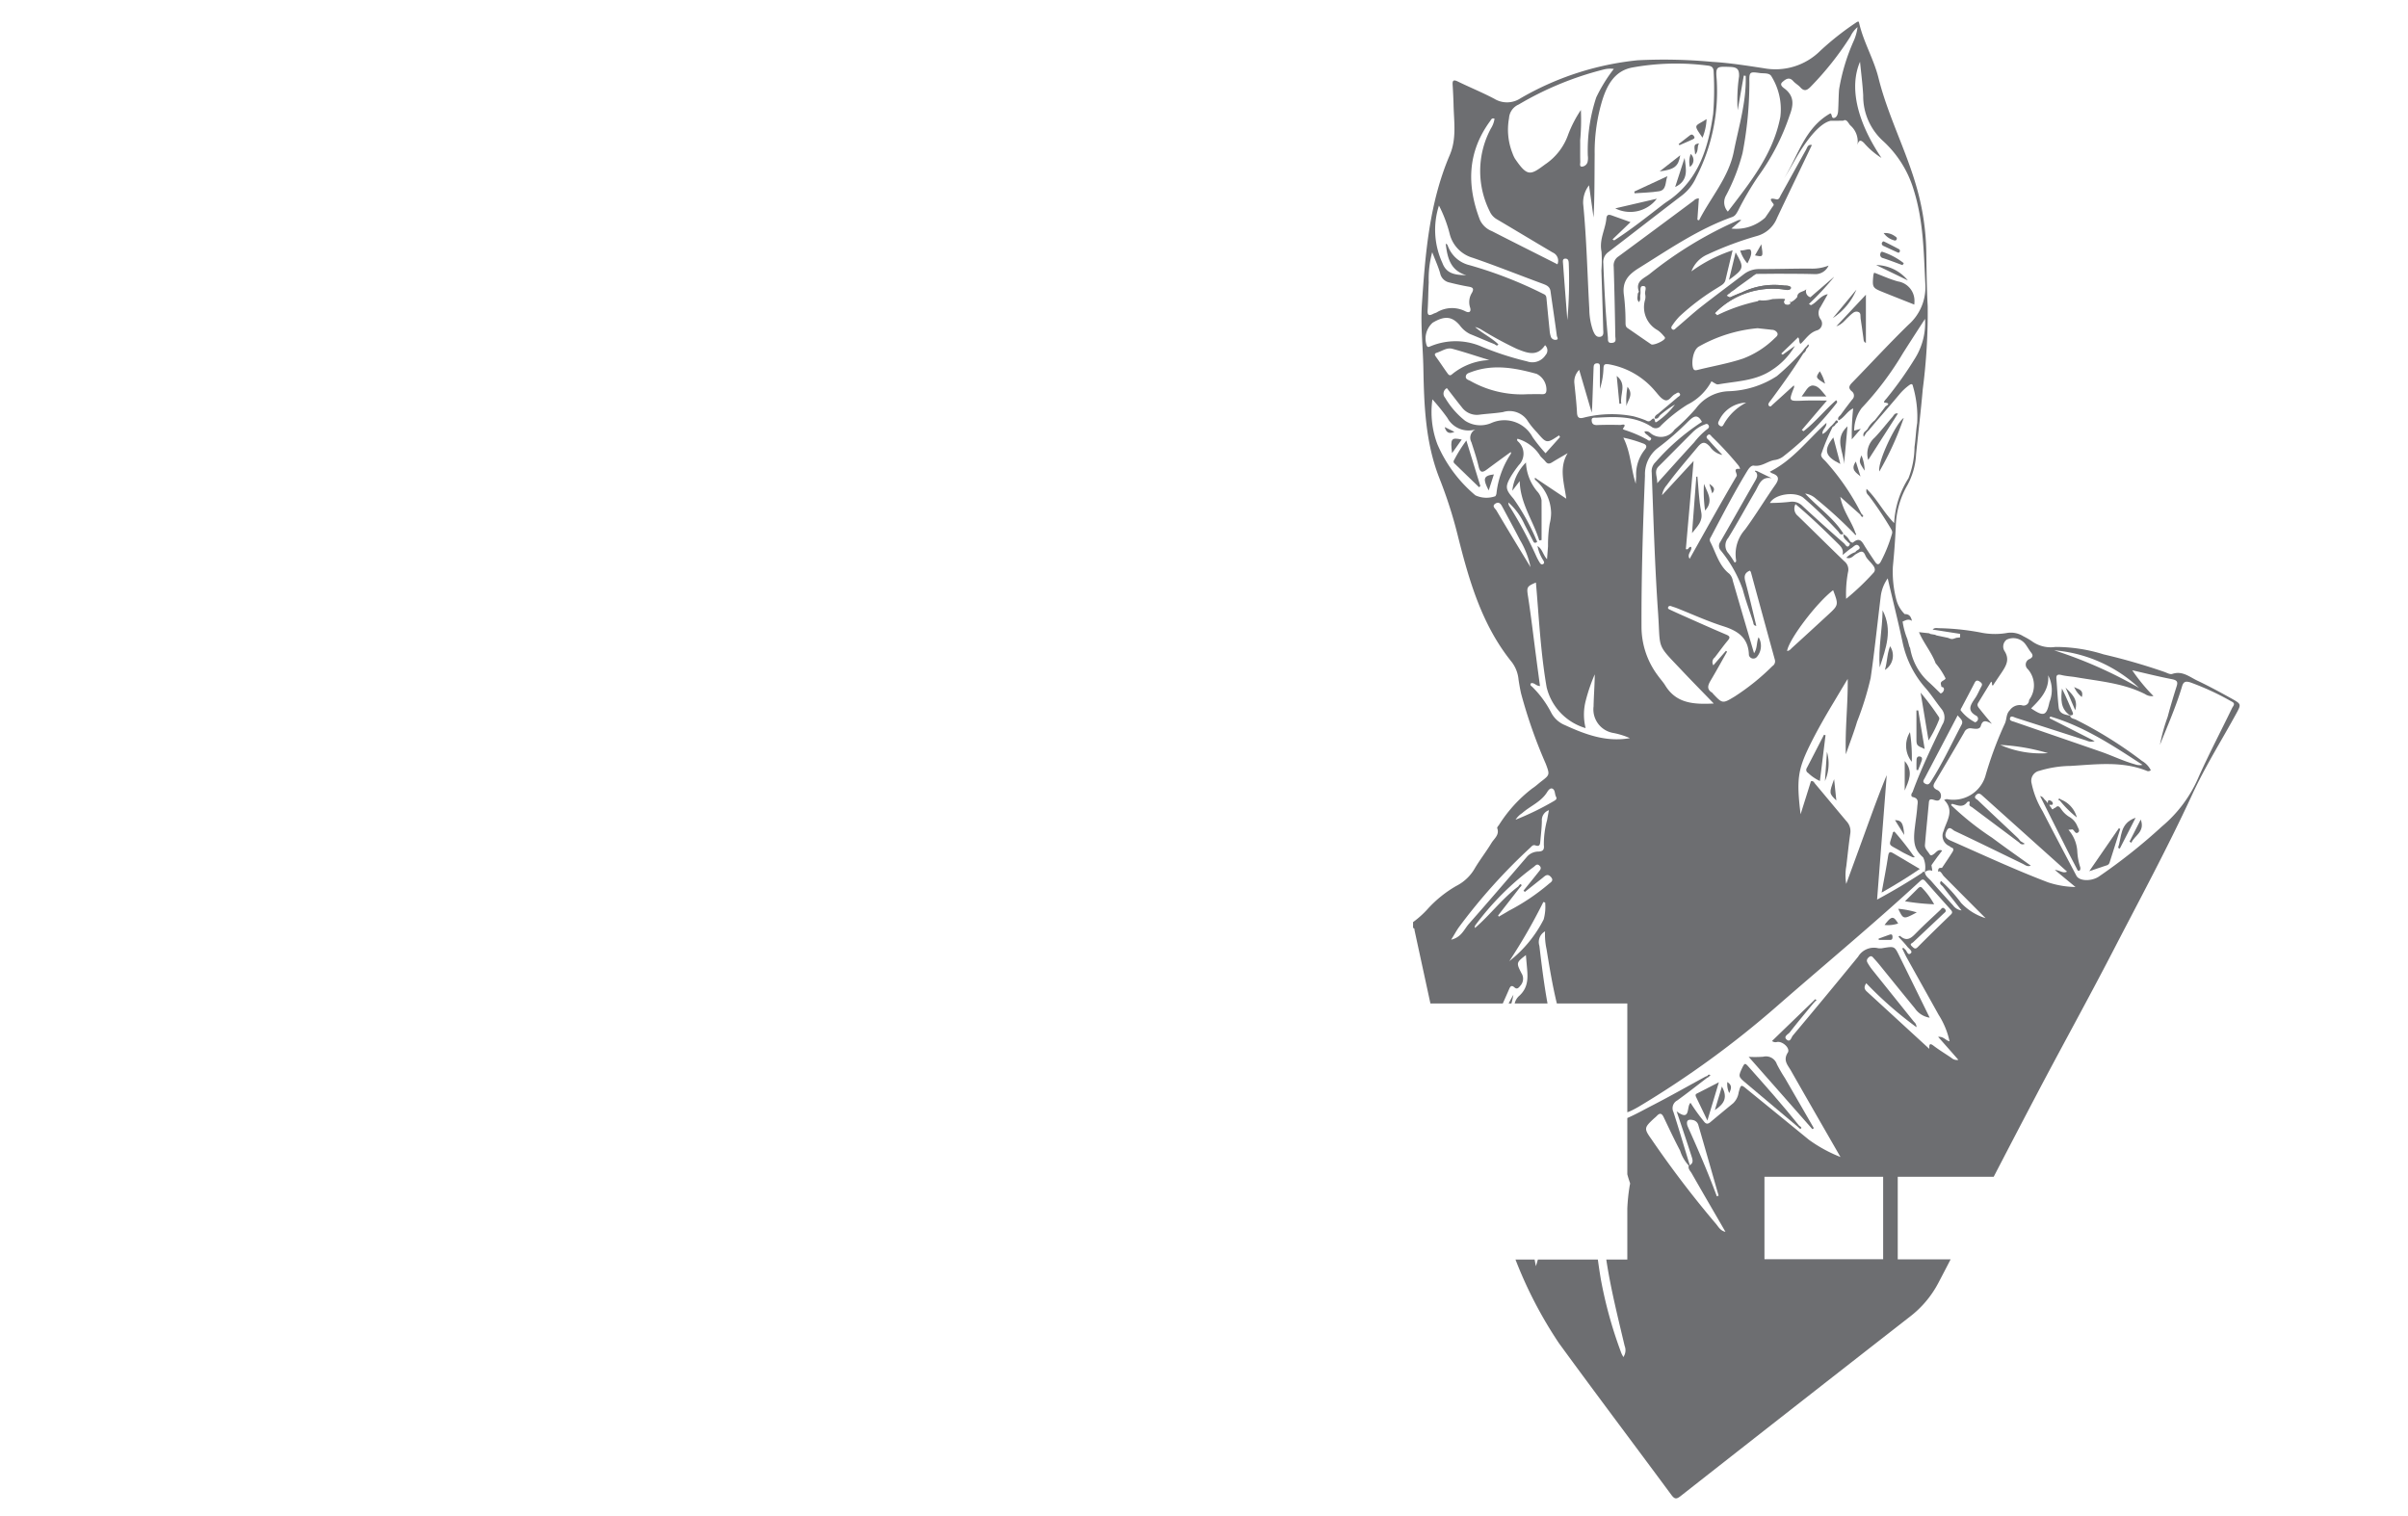 <svg id="Layer_1" data-name="Layer 1" xmlns="http://www.w3.org/2000/svg" viewBox="0 0 242.646 152.787"><title>marvel</title><path d="M152.019,101.124h.28a8.639,8.639,0,0,0,.2-.88C152.329,100.534,152.169,100.834,152.019,101.124Zm0,0h.28a8.639,8.639,0,0,0,.2-.88C152.329,100.534,152.169,100.834,152.019,101.124Zm0,0h.28a8.639,8.639,0,0,0,.2-.88C152.329,100.534,152.169,100.834,152.019,101.124Zm72.9-30.7c-1.15-.64-2.31-1.27-3.51-1.84-.78-.37-1.51-1.02-2.52-.67-.23.08-.56-.13-.84-.22a60.957,60.957,0,0,0-6.07-1.75,16.208,16.208,0,0,0-4.86-.75,3.23,3.23,0,0,1-2.39-.59,7.486,7.486,0,0,0-.83-.48,2.382,2.382,0,0,0-1.6-.35,7.18,7.18,0,0,1-2.49.01,24.992,24.992,0,0,0-4.39-.48c-.24,0-.49-.08-.67.14l2.76.43v.36c-.13.01-.26.03-.38.04a1.722,1.722,0,0,1-.21.07.544.544,0,0,1-.45,0c-.06-.02-.13-.05-.19-.07q-.57-.12-1.14-.24c-.05-.02-.11-.05-.16-.07-.14-.02-.29-.05-.43-.07-.06-.03-.11-.05-.17-.08-.32-.03-.65-.07-1.01-.11.48,1.12,1.27,2.03,1.68,3.14l.02.02a7.447,7.447,0,0,1,.98,1.5c-.1.25-.56.23-.47.61a1.889,1.889,0,0,1,.05.23l.03.03c.14-.01.2.07.23.19a.48.48,0,0,1-.34.46c-.37-.36-.73-.72-1.11-1.07a5.906,5.906,0,0,1-1.96-3.51,1.197,1.197,0,0,1-.08-.16l-.2-.74a7.73,7.73,0,0,1-.48-1.77c.29-.11.55-.31.94-.07-.11-.49-.32-.69-.73-.68a3.246,3.246,0,0,1-.82-1.37,10.99,10.99,0,0,1-.37-3.42c.13-1.33.23-2.65.29-3.98a8.779,8.779,0,0,1,1.16-4.2,7.237,7.237,0,0,0,.89-3.15c.22-2.18.48-4.35.67-6.53a60.056,60.056,0,0,0,.5-8.38c-.1-1.77-.11-3.54-.14-5.31a25.091,25.091,0,0,0-.96-6.61c-1.06-3.77-2.91-7.26-3.86-11.08-.48-1.94-1.56-3.69-1.98-5.67h-.14a28.554,28.554,0,0,0-3.74,2.93,6.407,6.407,0,0,1-5.7,1.76c-1.72-.26-3.45-.54-5.19-.64a52.637,52.637,0,0,0-7.53-.16,29.36,29.36,0,0,0-11.79,3.83,2.464,2.464,0,0,1-2.66.04c-1.2-.63-2.45-1.14-3.66-1.73-.47-.23-.55-.07-.52.36q.06.96.09,1.92c.03,1.73.34,3.46-.39,5.15-2.05,4.81-2.46,9.93-2.8,15.05-.14,2.15.11,4.28.15,6.43.07,3.76.21,7.51,1.62,11.08a45.345,45.345,0,0,1,1.8,5.58c1.15,4.6,2.43,9.16,5.5,12.95a3.433,3.433,0,0,1,.67,1.76c.07.46.15.92.25,1.37a49.669,49.669,0,0,0,2.5,7.12c.41,1.1.4,1.1-.5,1.79-.29.23-.56.48-.87.68a14.073,14.073,0,0,0-3.36,3.69c-.07.09-.2.24-.17.31.25.67-.29,1.03-.57,1.48-.52.86-1.14,1.66-1.66,2.52a4.469,4.469,0,0,1-1.87,1.81,11.79,11.79,0,0,0-2.92,2.35,9.562,9.562,0,0,1-1.46,1.31v.59c.18.02.13.17.16.28.53,2.44,1.06,4.89,1.59,7.33h7.29c.22-.49.44-.98.65-1.47.13-.3.26-.39.53-.15.26.23.42.04.59-.17a1.036,1.036,0,0,0,.11-1.27c-.54-1.05-.51-1.07.45-1.82.03.35.06.69.09,1.03.1,1.1.23,2.16-.74,3.06a1.461,1.461,0,0,0-.48.79h3.31c-.35-1.92-.59-3.86-.82-5.81a1.237,1.237,0,0,1,.57-1.46,6.91,6.91,0,0,0,.15,1.79c.3,1.84.6,3.68,1.04,5.48h7.1v10.96a3.36,3.36,0,0,0,.5-.21c.22-.11.43-.22.65-.35a96.2,96.2,0,0,0,13.93-10.13c4.82-4.21,9.75-8.29,14.45-12.63.2-.18.31-.17.48.01.86.98,1.73,1.95,2.6,2.92.15.18.17.3-.02.48-1.12,1.08-2.23,2.16-3.32,3.26-.27.28-.4.1-.59-.07-.28-.26.01-.3.13-.42q1.53-1.44,3.06-2.88c.14-.13.34-.24.12-.47-.23-.24-.34-.01-.46.11-.77.73-1.56,1.44-2.3,2.19-.52.52-.98,1.11-1.76.41a.548.548,0,0,0-.15.09c.3.33.61.64.88.99.16.21.6.48.36.68-.32.28-.38-.29-.6-.41-.07-.04-.07-.21-.26-.07.16.31.3.64.48.96,1.06,1.91,2.13,3.81,3.19,5.72a8.15,8.15,0,0,1,1.1,2.67c-.39-.07-.58-.5-1.15-.45.73.83,1.38,1.56,2.04,2.32a.812.812,0,0,1-.7-.2c-.59-.4-1.2-.77-1.77-1.2-.38-.3-.49-.23-.46.29-2.13-1.95-4.21-3.87-6.29-5.77-.3-.27-.29-.51-.06-.84a38.225,38.225,0,0,0,5.06,4.43.692.692,0,0,0-.25-.54c-1.4-1.75-2.8-3.49-4.2-5.24a5.17,5.17,0,0,1-.49-.73c-.13-.23-.03-.41.17-.57.24-.18.36.02.48.15.22.24.43.48.63.73,1.16,1.43,2.32,2.87,3.49,4.29a2.227,2.227,0,0,0,1.5.95c-1.04-2.12-2.04-4.16-3.05-6.2-.49-1.01-.5-1-1.63-.82a1.469,1.469,0,0,1-.51.02,1.848,1.848,0,0,0-2.02.85q-3.27,4.005-6.59,7.96c-.14.17-.24.7-.6.41-.38-.32.13-.54.29-.73.78-1.01,1.6-1.98,2.41-2.97a1.068,1.068,0,0,0,.14-.16c.06-.04.21-.08.09-.18-.09-.09-.14.05-.21.1l-.11.11q-2.055,1.98-4.1,3.96a.576.576,0,0,0,.46.11c.55-.16,1.42.61,1.13,1.06-.5.78,0,1.26.31,1.8,1.62,2.85,3.26,5.69,5,8.72a14.404,14.404,0,0,1-3.17-1.73q-3.12-2.55-6.23-5.08c-.63-.52-.63-.52-.86.3a1.902,1.902,0,0,1-.55,1.09c-.76.62-1.52,1.25-2.27,1.88-.28.25-.48.24-.7-.07a19.342,19.342,0,0,1-1.33-1.85c-.44.37.05,1.94-1.4.86.53,1.58,1.02,3.02,1.48,4.46.11.35.29.76-.2.98a.113.113,0,0,0,.01-.13c-.54-1.75-1.05-3.5-1.61-5.24a.884.884,0,0,1,.38-1.17c1.01-.73,1.99-1.5,2.98-2.26a1.617,1.617,0,0,1,.18-.1c.06-.07.13-.13.19-.19-.12-.07-.23-.08-.3.07-.06.02-.13.05-.19.07-1.79.97-3.56,1.98-5.37,2.91-.84.43-1.66.9-2.52,1.27v5.67q.12.45.27.87a.416.416,0,0,1-.02.22,18.851,18.851,0,0,0-.25,2.37v5.13h-2.12c.44,2.93,1.17,5.82,1.85,8.7a1.206,1.206,0,0,1-.13,1.13c-.08-.16-.16-.29-.21-.42a43.535,43.535,0,0,1-2.06-7.43q-.165-.99-.3-1.98h-6.04c-.07.22-.13.45-.2.67-.05-.22-.09-.45-.13-.67h-1.93a42.967,42.967,0,0,0,4.38,8.43c3.74,5.13,7.56,10.19,11.33,15.29.33.44.51.45.94.11q11.52-9.045,23.07-18.05a10.34,10.34,0,0,0,2.88-3.4c.42-.8.84-1.6,1.25-2.4h-5.33v-8.32h9.67q2.145-4.14,4.31-8.26c2.52-4.8,5.15-9.54,7.64-14.35,2.73-5.28,5.55-10.5,8.05-15.9,1.3-2.82,2.97-5.47,4.46-8.2C225.849,70.974,225.839,70.944,224.919,70.424Zm-54.82,43.17a1.801,1.801,0,0,1-.08-.21c-.11-.48.1-.61.55-.52a.711.711,0,0,1,.57.52c.69,2.37,1.36,4.74,2.04,7.1a1.343,1.343,0,0,1-.18.07C172.129,118.194,171.129,115.884,170.099,113.594Zm2.8,9.72a102.968,102.968,0,0,1-6.48-8.5c-.77-1.08-.75-1.17.21-2.07.11-.1.23-.19.33-.3.31-.33.51-.24.69.15.54,1.13,1.07,2.26,1.65,3.36a3.956,3.956,0,0,0,.88,1.51c-.11.33.16.54.29.78,1.11,1.95,2.24,3.88,3.4,5.89C173.339,124.024,173.159,123.614,172.899,123.314Zm16.86,3.58h-11.96v-8.31h11.96Zm25.78-57.58a44.061,44.061,0,0,0-8.55-3.78A14.202,14.202,0,0,1,215.539,69.314Zm-12.52,3.44c-.2-.08-.59-.1-.46-.43.1-.24.39-.04.59.02,2.37.76,4.75,1.52,7.12,2.29a1.052,1.052,0,0,0,.8.05c-1.55-.79-3.05-1.55-4.55-2.31a1.301,1.301,0,0,0,.08-.17c3.38.99,6.29,2.91,9.29,4.87a1.254,1.254,0,0,1-.74-.05c-1.16-.32-2.25-.85-3.38-1.25C208.859,74.764,205.939,73.764,203.019,72.754Zm3.35,3.14a10.127,10.127,0,0,1-4.81-.83A20.768,20.768,0,0,1,206.369,75.894Zm.15-5.15c-.3,1.41-.58,1.5-1.85.64.96-.95,1.84-1.88,1.72-3.33A3.215,3.215,0,0,1,206.519,70.744Zm-8.85.56c.43-.82.87-1.64,1.29-2.46.12-.24.24-.34.5-.18.21.14.35.26.19.53-.2.36-.35.75-.58,1.1-.43.65-.97,1.28.1,1.85a.34.34,0,0,1,.1.46c-.05.1-.17.15-.23.19a4.281,4.281,0,0,1-1.48-1.23A.584.584,0,0,1,197.669,71.304Zm-.4.78c.26.35.61.53.39.95-1.01,1.92-1.92,3.89-3.09,5.72-.15.23-.28.39-.59.21-.3-.18-.13-.36-.03-.55C195.039,76.334,196.129,74.264,197.269,72.084Zm-19.91-64.72c.4.05.95-.04,1.15.34a6.296,6.296,0,0,1,.89,4.08c-.72,3.74-3.02,6.58-5.29,9.54a1.377,1.377,0,0,1-.2-1.59,19.479,19.479,0,0,0,1.68-4.3,37.55,37.55,0,0,0,.69-7.1C176.259,7.224,176.289,7.214,177.359,7.364Zm-3.02-.62c.68.03.93.21.9.95a16.396,16.396,0,0,0-.14,3.42c.23-1.3.42-2.4.62-3.5.06.01.13.02.19.03.08,2.61-.7,5.11-1.2,7.63-.52,2.62-2.33,4.62-3.5,6.93-.05-.02-.11-.04-.17-.06.05-.72.1-1.43.15-2.15a.677.677,0,0,0-.51.22q-3.78,2.82-7.58,5.62a1.068,1.068,0,0,0-.49,1.04q.105,3.495.16,7.01c.01.26.15.63-.34.67s-.38-.33-.41-.6c-.24-2.47-.36-4.95-.46-7.44a1.219,1.219,0,0,1,.52-1.12c2.48-1.9,4.94-3.82,7.42-5.71a4.691,4.691,0,0,0,1.43-1.84,18.883,18.883,0,0,0,2.06-9.8C172.869,6.674,172.959,6.694,174.339,6.744Zm-7.06,35.1a10.81,10.81,0,0,1,1.5-1.08,7.588,7.588,0,0,1-1.76,1.7c-.06.05-.22.15-.24.02-.08-.55-.3-.22-.48-.09-.21.15-.37-.01-.55-.07a10.124,10.124,0,0,0-1.18-.38,11.521,11.521,0,0,0-4.89.12c-.44.12-.74.14-.77-.48-.05-1-.17-2-.27-3.01a1.674,1.674,0,0,1,.49-1.3c.42,1.42.81,2.76,1.26,4.3.03-.33.04-.45.05-.58.05-1.3.09-2.6.14-3.9.01-.22.01-.46.33-.48.36-.02.3.25.31.46v2.12a7.717,7.717,0,0,0,.36-2.11c.02-.37.14-.42.5-.38a7.866,7.866,0,0,1,4.69,2.69c.3.33.57.75.95.91.46.2.69-.41,1.07-.59.15-.07.31-.25.45-.08.18.21-.08.31-.19.4-.65.56-1.32,1.11-1.98,1.67-.16.1-.33.2-.34.46C167.039,42.274,167.139,42.024,167.279,41.844Zm-2.8-35.04a24.718,24.718,0,0,1,7.63-.19c.44.05.57.25.57.67a30.941,30.941,0,0,1-.05,4.2c-.48,3.32-1.4,6.48-4.32,8.61-.24.17-.5.33-.74.52-1.61,1.24-3.2,2.51-4.91,3.61a.949.949,0,0,1-.17-.1c.58-.56,1.16-1.11,1.81-1.74-.72-.26-1.31-.47-1.9-.68-.31-.11-.5-.07-.53.33-.11,1.11-.74,2.11-.49,3.33a13.297,13.297,0,0,1-.01,1.89c.06,1.97.13,3.94.18,5.9,0,.28.12.73-.33.79-.4.05-.56-.31-.7-.64a6.732,6.732,0,0,1-.37-2.17c-.2-3.53-.27-7.08-.62-10.61a2.848,2.848,0,0,1,.59-1.85c.17,1.16.31,2.2.46,3.24.11-2.14.09-4.25.11-6.37a17.962,17.962,0,0,1,.79-5.51C161.959,8.544,162.719,7.134,164.479,6.804Zm-12.42,5.11a1.608,1.608,0,0,1,.97-1.38,32.278,32.278,0,0,1,8.53-3.52,2.642,2.642,0,0,1,1.06-.07,15.851,15.851,0,0,0-1.77,2.87,16.983,16.983,0,0,0-.85,5.87,1.792,1.792,0,0,1-.03.66.639.639,0,0,1-.6.45c-.23-.03-.12-.34-.13-.51-.02-.72,0-1.43-.01-2.14a22.273,22.273,0,0,0,.07-3.06,12.409,12.409,0,0,0-1.27,2.45,5.978,5.978,0,0,1-2.33,3.03c-1.49,1.11-1.79,1.27-3.05-.59a3.183,3.183,0,0,1-.24-.53A6.435,6.435,0,0,1,152.059,11.914Zm5.77,38.34c-1.09-.73-2.04-1.36-2.99-2-.05-.03-.11-.1-.14-.09-.11.06-.03.13.01.2a4.491,4.491,0,0,1,1.59,3.29,4.442,4.442,0,0,1-.14,1.11,13.048,13.048,0,0,0-.17,2.27c-.03.4-.06.8-.1,1.32-.42-.46-.45-1.01-.96-1.33a3.988,3.988,0,0,0,.6,1.47c.05.11.12.24-.01.33-.15.11-.28.02-.36-.12a5.062,5.062,0,0,1-.35-.65,41.453,41.453,0,0,0-2.55-4.79c-.1-.18-.28-.33-.26-.63a6.542,6.542,0,0,1,1.61,2.19c.29.57.59,1.13.88,1.7.06.13.12.2.27.16.2-.06.12-.15.06-.26a21.907,21.907,0,0,0-2.3-4.16c-.83-.96-.88-1.21-.23-2.32a11.629,11.629,0,0,1,.76-1.08,1.637,1.637,0,0,0,.06-2.23c-.09-.13-.34-.24-.19-.42a4.021,4.021,0,0,1,2.3,1.75c.16.19.36.35.51.54.21.27.41.25.68.08.51-.32,1.04-.61,1.56-.92C157.079,47.124,157.599,48.624,157.829,50.254Zm-11.51-12.54c-.22.21-.36.05-.47-.11-.39-.54-.75-1.1-1.14-1.63-.14-.2-.21-.34.08-.43.51-.16,1-.54,1.54-.4,1.2.32,2.37.72,3.75,1.14A6.334,6.334,0,0,0,146.319,37.714Zm8.52-.04a1.78,1.78,0,0,1,.99,1.66c-.02.34-.18.4-.48.39-.46-.02-.93,0-1.4,0a10.486,10.486,0,0,1-5.72-1.3c-.21-.14-.58-.17-.52-.52.05-.28.33-.33.56-.42C150.489,36.664,152.669,37.074,154.839,37.674Zm-9.04,1.44c.51.65.99,1.29,1.5,1.92a1.881,1.881,0,0,0,1.81.75c.78-.1,1.57-.13,2.35-.26a2.18,2.18,0,0,1,2.53.97,8.226,8.226,0,0,0,.89,1.08c.97,1.13.97,1.13,2.22.3.04.06.07.12.1.17-.47.53-.95,1.06-1.46,1.63a16.124,16.124,0,0,1-1.31-1.63,3.224,3.224,0,0,0-4.1-1.44,2.808,2.808,0,0,1-2.69-.2,8.309,8.309,0,0,1-2.02-2.32A.619.619,0,0,1,145.799,39.114Zm12.14-6.86c-.15-1.92-.3-3.83-.44-5.75-.02-.2-.04-.44.24-.44.29,0,.33.23.34.47A45.529,45.529,0,0,1,157.939,32.254Zm-7.77-20.07c.09-.13.16-.33.43-.22a2.532,2.532,0,0,1-.37.99,9.055,9.055,0,0,0-.11,8.35,1.707,1.707,0,0,0,.71.79c1.88,1.11,3.75,2.24,5.63,3.35a.907.907,0,0,1,.48,1.19c-2.23-1.13-4.42-2.22-6.6-3.34a2.232,2.232,0,0,1-1.21-1.13C147.779,18.654,147.869,15.304,150.169,12.184Zm-5.17,8.53a13.469,13.469,0,0,1,1.07,2.81,3.348,3.348,0,0,0,2.35,2.46c2.38.82,4.72,1.76,7.09,2.63.36.14.66.28.73.72.21,1.5.44,3,.64,4.51.02.13.22.37-.09.4a.493.493,0,0,1-.49-.25,2.429,2.429,0,0,1-.15-.72c-.11-1.05-.21-2.1-.31-3.15-.02-.23-.04-.39-.31-.5a42.156,42.156,0,0,0-7.44-2.9,3.084,3.084,0,0,1-2.14-1.81c-.07-.12-.06-.3-.27-.35.17,1.4.46,2.69,2.07,3.17-1.03-.03-1.98-.09-2.4-1.23A7.97,7.97,0,0,1,144.999,20.714Zm-1.03,7.74a10.26,10.26,0,0,1,.35-3.04c.32.83.61,1.46.8,2.12a1.188,1.188,0,0,0,.92.93c.64.16,1.29.31,1.94.42.39.07.59.16.35.61a1.756,1.756,0,0,0-.2,1.47c.13.38-.01.64-.48.4a2.955,2.955,0,0,0-2.88.12c-.11.06-.23.08-.34.14-.42.22-.61.17-.57-.37C143.919,30.324,143.919,29.384,143.969,28.454Zm-.22,6.32a2.152,2.152,0,0,1,.61-2.25c1.2-.72,1.95-.66,2.73.25a2.829,2.829,0,0,0,1.05.89c.82.33,1.62.69,2.44,1.01.11.05.27.27.4.03v-.02h-.01c-.7-.67-1.59-1.08-2.33-1.73a2.265,2.265,0,0,1,.58.23,36.227,36.227,0,0,0,3.62,1.97c.99.39,2.04.86,2.85-.37a.701.701,0,0,1,.05,1,1.579,1.579,0,0,1-1.87.63,29.965,29.965,0,0,1-4.8-1.58,6.559,6.559,0,0,0-4.87.04C144.019,34.934,143.859,35.084,143.749,34.774Zm4.92,15.14a13.81,13.81,0,0,1-3.83-5.15,9.204,9.204,0,0,1-.5-4.52,21.402,21.402,0,0,1,1.51,1.87,2.419,2.419,0,0,0,2.83,1.16.931.931,0,0,0-.41,1.29c.26.81.54,1.63.73,2.46.15.64.4.61.84.28.79-.59,1.59-1.17,2.39-1.75.08.13-.01.2-.05.28a8.932,8.932,0,0,0-1.38,3.84.599.599,0,0,1-.12.33A2.656,2.656,0,0,1,148.669,49.914Zm2.11,1.51c-.11-.18-.48-.42-.1-.67.4-.26.58.08.73.36.59,1.1,1.19,2.2,1.76,3.31a8.866,8.866,0,0,1,1.06,2.73C153.069,55.244,151.909,53.344,150.779,51.424Zm-4.55,43.27c.31-.49.51-.87.76-1.23a57.585,57.585,0,0,1,7.23-8.06c.14-.14.26-.3.51-.21.47.17.46-.19.49-.48.06-.67.14-1.33.15-1.99a1.055,1.055,0,0,1,.71-1.08c-.07.38-.13.68-.18.98a9.184,9.184,0,0,0-.33,2.54c.06.5-.13.62-.52.65a1.546,1.546,0,0,0-1.17.51c-1.95,2.27-3.89,4.54-5.87,6.78C147.529,93.654,147.259,94.454,146.229,94.694Zm9.32-2.04a12.522,12.522,0,0,1-3.46,4.2,56.778,56.778,0,0,0,3.43-5.96,1.208,1.208,0,0,0,.18.05A4.735,4.735,0,0,1,155.549,92.654Zm.46-3.53a21.548,21.548,0,0,1-3.96,2.65c-.34.21-.68.4-1.02.6-.02-.04-.05-.08-.07-.12.72-.93,1.45-1.86,2.17-2.79.07-.11.28-.22.15-.33-.11-.1-.21.1-.29.2-1.62,1.22-2.83,2.86-4.36,4.18a.315.315,0,0,1,.01-.24,27.926,27.926,0,0,1,5.92-5.92c.15-.12.32-.36.56-.13.27.25.08.44-.08.64-.5.63-1.01,1.26-1.52,1.89a1.6,1.6,0,0,1,.13.13c.59-.46,1.17-.93,1.76-1.39.26-.21.51-.51.86-.13C156.649,88.774,156.189,88.944,156.009,89.124Zm.57-8.4a28.185,28.185,0,0,1-3.86,1.88,2.175,2.175,0,0,1,.66-.66c.82-.73,1.91-1.13,2.52-2.12.11-.18.3-.43.51-.36.32.13.24.54.38.81C156.929,80.524,156.759,80.614,156.579,80.724Zm1.12-7.65a2.714,2.714,0,0,1-1.39-1.26,10.15,10.15,0,0,0-1.91-2.6c-.1-.09-.26-.17-.13-.36.33-.1.5.27.91.28-.13-.99-.26-1.93-.38-2.87-.27-2.02-.5-4.05-.81-6.06-.16-1.02-.18-1.1.78-1.5.07.79.13,1.57.19,2.35.21,2.74.42,5.49.89,8.2a5.686,5.686,0,0,0,3.93,4.12,5.577,5.577,0,0,1,.03-2.84,17.455,17.455,0,0,1,.89-2.58c-.01,1.09-.1,2.16-.12,3.23a2.406,2.406,0,0,0,2,2.68,7.606,7.606,0,0,1,1.66.52C161.869,74.804,159.769,74.024,157.699,73.074Zm7.17-25.08c-.01.25-.03.5-.04.75-.49-1.5-.48-3.11-1.25-4.64a12.658,12.658,0,0,1,1.92.56c.46.14.49.37.22.68A3.976,3.976,0,0,0,164.869,47.994Zm2.92,21.06c-.22-.35-.51-.66-.75-1a8.188,8.188,0,0,1-1.63-4.86c-.02-5.09.14-10.18.35-15.27a3.339,3.339,0,0,1,1.28-2.77,27.782,27.782,0,0,0,3.11-2.72c.5-.47.9-.77,1.35.08a22.485,22.485,0,0,0-4.68,4.06,1.24,1.24,0,0,0-.38,1.04c.18,4.72.31,9.44.64,14.15.26,3.82-.23,3.02,2.48,5.89,1,1.06,2.03,2.1,3.13,3.24C170.679,70.994,168.909,70.904,167.789,69.054Zm7.38-22.16c.09.11.21.37.15.36-.81-.1-.19.5-.33.73-1.61,2.74-3.15,5.52-4.73,8.33-.31-.5.27-.8.16-1.19-.27-.09-.25.34-.54.21.25-2.89.51-5.78.78-8.88-1.11,1.21-2.09,2.27-3.18,3.45a2.021,2.021,0,0,1,.48-1.02c.97-1.33,2.06-2.57,3.11-3.84.48-.58.77-.53,1.24-.03a1.968,1.968,0,0,0,1.25.83c-.55-.59-.97-1.02-1.36-1.48-.11-.12-.36-.26-.15-.48.23-.25.35.03.47.14A34.251,34.251,0,0,1,175.169,46.894Zm-1.95-4.5a3.115,3.115,0,0,1,2.74-1.82,5.448,5.448,0,0,0-2.23,2.12c-.09.15-.17.4-.44.2C173.099,42.754,173.099,42.604,173.219,42.394Zm-1.21.87a7.617,7.617,0,0,0-1.29,1.31c-1.21,1.31-2.39,2.64-3.73,4.12.03-.69-.35-1.2.14-1.69,1.15-1.14,2.28-2.3,3.43-3.44a3.393,3.393,0,0,1,1.15-.76c.17-.06.32-.17.45.04C172.289,43.044,172.139,43.174,172.009,43.264Zm9.89,6.47a2.087,2.087,0,0,1,1.11.54,44.016,44.016,0,0,1,3.84,3.51c.04.05.1.13.13.13.13-.07.01-.15-.02-.23-.4-1.19-1.26-2.19-1.52-3.62.74.66,1.38,1.23,2.01,1.79.06.11.16.3.26.22.12-.11-.08-.22-.15-.32a23.959,23.959,0,0,0-3.63-5.3c-.2-.2-.55-.47-.37-.79a22.295,22.295,0,0,1,1.12-2.66.457.457,0,0,0,.3-.29c.12-.08.31-.16.18-.3-.16-.16-.21.09-.3.16-.1.11-.19.22-.29.32-.31.25-.49.65-.92.84-.07-.46.43-.63.39-1.12-1.89,1.72-3.4,3.77-5.7,4.92a.945.945,0,0,0,.23.16c.69.24.74.57.32,1.17-1.04,1.48-1.97,3.03-3.04,4.49a3.73,3.73,0,0,0-.92,3.03c.01.1.07.25-.14.3a9.391,9.391,0,0,0-.6-.9,1.178,1.178,0,0,1-.04-1.58c.95-1.54,1.81-3.14,2.73-4.7.37-.62.56-1.53,1.66-1.31-.5-.24-1-.49-1.5-.73-.06-.01-.16-.05-.17-.03-.05.08.01.12.08.14.21.3.1.55-.07.85-1.19,2.06-2.35,4.14-3.54,6.2a.679.679,0,0,0,.04.83,13.123,13.123,0,0,1,2.23,3.94c.29,1.11.7,2.19,1.05,3.29.04.15.01.35.32.39-.37-1.51-.71-3.01-1.11-4.49-.15-.54-.05-.87.46-1.08.04.06.08.1.1.14q1.2,4.425,2.42,8.85a.568.568,0,0,1-.25.63,23.158,23.158,0,0,1-3.78,3.05c-1.24.75-1.24.75-2.2-.26-.03-.04-.05-.09-.09-.11-.58-.35-.43-.76-.15-1.23.57-.96,1.11-1.94,1.65-2.9a1.062,1.062,0,0,0-.11-.09c-.41.47-.82.94-1.27,1.46a.595.595,0,0,1,.14-.79c.44-.57.85-1.15,1.31-1.7.28-.33.21-.45-.17-.61-1.46-.62-2.91-1.27-4.37-1.92-.43-.19-.85-.38-1.27-.58-.11-.05-.25-.1-.2-.25.05-.12.16-.16.31-.11.18.07.37.12.55.19,1.57.62,3.11,1.33,4.72,1.84,1.45.46,2.49,1.16,2.56,2.82a.34.34,0,0,0,.02.14.463.463,0,0,0,.79.12,1.724,1.724,0,0,0,.17-1.98c-.23.51-.11,1.11-.46,1.61-.73-2.47-1.44-4.88-2.14-7.3a1.274,1.274,0,0,0-.36-.71c-1.04-.82-1.33-2.09-1.9-3.19a.423.423,0,0,1,.03-.47c1.19-2.25,2.36-4.52,3.69-6.7.16-.26.39-.57.66-.53.79.12,1.36-.43,2.05-.56a1.866,1.866,0,0,0,.88-.34,30.553,30.553,0,0,0,5.37-5.35c.07-.09.17-.19-.01-.34-1.14.99-2.08,2.19-3.28,3.12l-.18-.12c.83-.97,1.66-1.95,2.54-2.97-.86,0-1.62-.02-2.37.01-1.51.06-1.5.08-.94-1.35a.544.544,0,0,0-.03-.19c-.73.67-1.45,1.32-2.17,1.97-.08.08-.16.21-.3.12-.16-.11-.09-.25-.01-.38.1-.14.21-.27.31-.41,1.09-1.48,2.16-2.97,3.13-4.53a.682.682,0,0,0,.3-.44,2.628,2.628,0,0,0,.22-.25c.01-.06.04-.16.02-.17-.07-.05-.12,0-.14.08-.07.07-.14.15-.22.22l-.3.39a26.82,26.82,0,0,1-2.54,2.46,9.445,9.445,0,0,1-4.85,1.53,4.272,4.272,0,0,0-3.33,1.75,20.403,20.403,0,0,1-2.14,2.12,1.653,1.653,0,0,1-2.42.36.625.625,0,0,0-.61-.17c.04.26.3.31.43.48.09.11.37.16.18.38-.13.15-.28-.01-.38-.07a13.2,13.2,0,0,0-2.08-.9c-.12-.04-.39-.11-.31-.2.44-.56-.16-.35-.27-.35-.79-.02-1.58-.02-2.36.01-.36.01-.51-.14-.53-.45-.03-.36.27-.28.46-.29,1.93-.11,3.85-.2,5.57.91a.657.657,0,0,0,.95-.12,15.892,15.892,0,0,1,2.65-2.1,5.564,5.564,0,0,0,2.44-2.36c.51.3.52.34.74.3,1.83-.32,3.74-.34,5.35-1.44a7.104,7.104,0,0,0,2.32-2.43c-.41.3-.82.59-1.23.89-.05-.04-.1-.07-.15-.11.57-.55,1.14-1.09,1.7-1.64.17.19.07.42.18.57-.01.01-.01.01-.01.03,0,.01.06.03.09.05.52-.48.87-1.11,1.64-1.35a.718.718,0,0,0,.36-1.13,1.051,1.051,0,0,1,0-1.23c.23-.41.47-.82.73-1.29-.76.14-1.09.84-1.7,1.11-.07-.04-.13-.08-.2-.12a28.074,28.074,0,0,0,2.52-2.71l-.01-.01c-.78.68-1.58,1.36-2.36,2.04a.615.615,0,0,1-.41-.81c-.31.31-.89.21-.92.79a1.758,1.758,0,0,1-.67.53l-.01.02c.01.14-.09.18-.2.22-.22.01-.43-.01-.45-.31-.01-.1.27-.26-.05-.28-.36-.02-.72.01-1.08.02-.06.01-.12.03-.18.04a3.191,3.191,0,0,1-1.02.1.297.297,0,0,0-.32.08,17.454,17.454,0,0,0-4.08,1.41c-.07-.07-.15-.14-.23-.21a1.64,1.64,0,0,1,.13-.14,8.12,8.12,0,0,1,7.07-2.2c.52.07.75-.45-.18-.43a7.427,7.427,0,0,0-4.3.68c-.37.14-.77.31-1.22.51l-.34-.17a.629.629,0,0,1,.34-.28l.14-.11c.1-.06.2-.13.29-.19a1.011,1.011,0,0,0,.16-.13l.02-.01a1.059,1.059,0,0,0,.12-.1q.75-.54,1.5-1.08a1.493,1.493,0,0,0,.13-.11c.1-.06.2-.13.3-.19.7-.01,1.41-.01,2.11-.02,1.26.01,2.51,0,3.77.04a1.456,1.456,0,0,0,1.41-.86,4.521,4.521,0,0,1-1.89.3c-1.7,0-3.39.05-5.09.05a2.466,2.466,0,0,0-1.56.52c-1.45,1.11-2.91,2.19-4.34,3.31-.85.67-1.64,1.41-2.47,2.1-.12.11-.26.29-.44.1-.13-.14,0-.29.07-.39a6.343,6.343,0,0,1,.69-.86,23.458,23.458,0,0,1,3.88-2.92c.29-.2.66-.34.76-.75.23-.97.46-1.93.72-3a15.05,15.05,0,0,0-4.15,2.12,2.998,2.998,0,0,1,1.64-1.71,33.192,33.192,0,0,1,4.95-1.85,3.044,3.044,0,0,0,2.04-1.83c1.16-2.45,2.34-4.89,3.51-7.34-.42-.09-.47.27-.61.51-.84,1.5-1.66,3-2.5,4.5-.12.2-.19.54-.49.46-.57-.14-.71-.07-.3.43.13.16-.04.27-.11.38-.22.35-.46.69-.7,1.04a4.358,4.358,0,0,1-3.4,1.1c.37-.32.68-.58.99-.85a.488.488,0,0,0-.33.02,39.679,39.679,0,0,0-8.92,5.42c-.57.44-1.43.71-1.07,1.74.02.06-.11.17-.11.26,0,.26-.13.55.12.82.22-.26.09-.51.14-.74.08-.31-.12-.88.27-.88.49,0,.14.54.22.83a1.3,1.3,0,0,1,0,.52,2.643,2.643,0,0,0,1.27,3.11,3.118,3.118,0,0,1,.59.56c.06.06.14.15.14.22-.03.27-1.17.78-1.4.63-.8-.54-1.58-1.09-2.37-1.63-.2-.13-.2-.31-.21-.51a22.486,22.486,0,0,0-.15-2.73c-.22-1.37.33-2.09,1.51-2.82,3.04-1.89,5.99-3.93,9.4-5.14.32-.12.43-.38.58-.63a30.176,30.176,0,0,1,2.04-3.48,22.568,22.568,0,0,0,3.15-6.11c.39-1.02.51-1.92-.47-2.69-.17-.13-.59-.39-.25-.69.29-.25.66-.57,1.08-.1.21.24.51.4.72.63.38.43.66.33,1.02-.03a30.818,30.818,0,0,0,4.03-5.08,2.749,2.749,0,0,1,.72-.95,5.002,5.002,0,0,1-.41,1.44,19.925,19.925,0,0,0-1.45,4.83c-.06.74-.05,1.48-.1,2.21-.02.27-.11.59-.39.67-.31.07-.19-.39-.39-.46-2.6,1.47-3.25,4.28-4.67,6.56.68-1.04,1.22-2.16,1.92-3.19,1.01-1.5,1.97-2.44,2.77-2.62l1.27-.01c.36-.22.52.25.71.46a2.151,2.151,0,0,1,.73,1.98c.15-.53.33-.51.65-.21a7.789,7.789,0,0,0,1.77,1.52c-2.51-3.74-3.25-7.16-2.16-9.69.11,1.15.26,2.27.32,3.4a6.103,6.103,0,0,0,1.93,4.52,10.893,10.893,0,0,1,3.17,5.03c.97,3.1,1,6.27,1.16,9.46a5.043,5.043,0,0,1-1.71,4.1c-1.94,1.89-3.77,3.88-5.66,5.82-.29.3-.44.54-.04.88a.538.538,0,0,1,.04.83c-.39.5-.78,1.01-1.15,1.53-.11.15-.38.26-.22.57.58-.28.86-.93,1.47-1.21a24.63,24.63,0,0,0-.14,3.12c.32-.37.57-.66.91-1.06-.3.08-.45.12-.67.18a3.809,3.809,0,0,1,.76-2.28,31.516,31.516,0,0,0,4.16-5.53c.7-1.1,1.41-2.2,2.22-3.45a6.754,6.754,0,0,1-1.06,4.06,36.476,36.476,0,0,1-2.82,3.96c-.1.12-.39.4-.17.42.7.08.11.32.06.39-.34.48-.71.93-1.07,1.39a2.755,2.755,0,0,0-.74.89l-.22.22a.438.438,0,0,0-.15.56c.1-.17.18-.3.27-.44.07-.07.14-.14.21-.2.25-.3.5-.59.74-.88.79-.91,1.58-1.82,2.35-2.74a5.435,5.435,0,0,1,1.02-.96c.19-.13.32-.14.36.11a11.073,11.073,0,0,1,.43,3.71c-.13.8-.15,1.61-.27,2.41a8.879,8.879,0,0,1-.61,3.16,9.222,9.222,0,0,0-1.44,4.52c-1.09-1.11-1.71-2.42-2.78-3.45-.11.43.13.57.27.75a35.25,35.25,0,0,1,2.13,3.18c.1.19.24.34.16.6a14.655,14.655,0,0,1-1.12,2.79c-.19.35-.37.36-.58.04-.33-.49-.66-.98-.98-1.48-.3-.48-.53-1.09-1.25-.47-.03.03-.14-.02-.21-.04-.05-.06-.11-.13-.16-.2a1.37,1.37,0,0,0-.58-.59c-.07.4.25.54.42.76.08.06.15.13.23.2-.23.59-.47.06-.59-.04q-2.115-1.845-4.17-3.75a1.467,1.467,0,0,0-1.32-.44,18.076,18.076,0,0,1-1.99.11c.49-.91,2.55-1.19,3.38-.52a43.022,43.022,0,0,1,3.5,3.39c.12.13.2.44.53.23C184.789,52.224,183.259,51.184,181.899,49.734Zm-10.68-14.83a14.732,14.732,0,0,1,5.89-1.83c.49.06.96.1,1.42.16a.642.642,0,0,1,.56.3c.12.26-.11.41-.26.55a9.142,9.142,0,0,1-3.19,2.05c-1.49.5-3.04.76-4.56,1.14-.22.05-.38.08-.47-.17C170.429,36.594,170.569,35.244,171.219,34.904Zm14.63,21.66c-1.58-1.52-3.13-3.07-4.7-4.59a.932.932,0,0,1-.22-1.17c1.51,1.27,2.88,2.59,4.24,3.94.31.31.63.59.5,1.18.38-.29.63-.53.91-.7.22-.14.49-.51.75-.18.25.33-.28.36-.36.59a2.249,2.249,0,0,0-.92.57c.5.18.72-.25,1.04-.41.09-.05.17-.09.26-.14.47-.23.56.24.68.45.3.53,1.19,1.06.79,1.58a25.144,25.144,0,0,1-2.79,2.66,11.771,11.771,0,0,1,.19-2.69A1.055,1.055,0,0,0,185.849,56.564Zm-5.77,9.03c.2-1.2,3-4.88,4.64-6.12.56,1.48.56,1.5-.53,2.5q-1.785,1.65-3.59,3.29C180.449,65.394,180.329,65.594,180.079,65.594Zm13.54,22.41c-1.41.92-2.86,1.78-4.47,2.65.33-4.27.65-8.41.97-12.54-.74,1.78-1.39,3.58-2.05,5.39-.65,1.8-1.31,3.59-2.03,5.57a5.115,5.115,0,0,1,.01-1.8c.13-1.1.24-2.2.4-3.3a1.451,1.451,0,0,0-.38-1.21c-1.06-1.26-2.11-2.53-3.17-3.79-.1-.12-.17-.32-.42-.24-.32,1.04-.65,2.08-1.04,3.32-.42-3.46-.28-4.46.89-6.87.77-1.57,1.64-3.08,2.54-4.57.4-.67.8-1.35,1.32-2.2.03,2.63-.28,5.01-.19,7.6.42-1.22.82-2.23,1.13-3.28a31.246,31.246,0,0,0,1.37-4.41c.4-2.74.68-5.51,1.02-8.26a3.965,3.965,0,0,1,.7-1.78c.5,2.17,1.03,4.25,1.48,6.36a10.092,10.092,0,0,0,2.32,4.68c.58.66,1.06,1.42,1.61,2.11a1.349,1.349,0,0,1,.09,1.6c-1.06,2.22-2.14,4.45-2.99,6.77h.01c-.17.18-.21.47.02.52.65.14.46.6.44.97-.05.68-.16,1.36-.24,2.04-.21,1.63-.03,2.3.83,3.07a2.321,2.321,0,0,1,.16,1.49C193.789,87.754,193.719,87.944,193.619,88.004Zm2.16,1.34c.58.76,1.18,1.51,1.88,2.4a1.238,1.238,0,0,1-.85-.5c-.73-.8-1.46-1.6-2.17-2.42-.24-.29-.61-.49-.68-.92a.658.658,0,0,1,.74-.15l.01-.02c-.01-.07-.02-.14-.03-.22-.02-.11-.04-.22-.05-.33.18-.26.36-.51.54-.76.04-.06.08-.11.12-.16.11-.14.22-.29.33-.44.1-.06.09-.11-.02-.15-.03,0-.05-.01-.08-.01-.3,0-.45.26-.67.41-.15.1-.3.2-.42-.01-.18-.29-.48-.55-.46-.9.12-1.45.27-2.89.4-4.33.03-.25.12-.32.39-.26.28.07.64.27.8-.19a.643.643,0,0,0-.39-.79c-.48-.25-.36-.5-.15-.85q1.47-2.46,2.91-4.94a.651.651,0,0,1,.75-.4c.32.03.8.15.92-.25.18-.64.53-.54,1.12-.21-.51-.61-.88-1.05-1.24-1.51-.13-.16-.3-.35-.15-.6.44-.72.88-1.43,1.31-2.14.19.13-.01.33.18.39.3-.45.6-.9.9-1.34.42-.65.8-1.26.3-2.09a.867.867,0,0,1,.18-1.19,1.525,1.525,0,0,1,1.87.42c.21.27.37.58.58.85.24.29.22.49-.12.67a.603.603,0,0,0-.2,1.02,2.457,2.457,0,0,1,.15,3.09.185.185,0,0,0-.02.07.544.544,0,0,1-.74.48,1.229,1.229,0,0,0-1.2.51c-.39.39-.29.91-.5,1.35a37.284,37.284,0,0,0-1.98,5.35,3.367,3.367,0,0,1-3.83,2.26c-.06-.02-.13.02-.31.07.98.97.4,1.91.04,2.86-.03.09-.06.18-.09.28a1.123,1.123,0,0,0,.59,1.52,1.921,1.921,0,0,0,.17.13c.33.09.23.32.11.5-.33.53-.68,1.04-1.03,1.56-.16.01-.34-.03-.38.2-.01.08-.02.14-.03.2.24-.19.41.23.58.43,1.4,1.41,2.81,2.83,4.22,4.24a5.635,5.635,0,0,1-2.47-1.54,14.889,14.889,0,0,0-2-2.2h-.02C195.349,89.064,195.659,89.194,195.779,89.344Zm10.59-.43c-3.34-1.27-6.58-2.78-9.85-4.22-.51-.23-.59-.48-.37-.95.27-.59.59-.11.81-.01,2.31,1.09,4.59,2.21,6.88,3.32.23.11.44.32.8.18-1.33-.95-2.64-1.87-3.91-2.82a28.397,28.397,0,0,1-4.13-3.29,1.069,1.069,0,0,1,.1-.12c.52.11,1.06.45,1.52-.16.06-.07.32-.16.25.1-.09.29.14.32.26.41,1.58,1.19,3.17,2.37,4.75,3.56a.406.406,0,0,0,.55.11c-.16-.1-.3-.18-.43-.26-.09-.11-.18-.23-.28-.33-1.34-1.27-2.69-2.52-4.02-3.8-.11-.1-.46-.22-.18-.51.23-.23.39-.17.61.03q4.275,3.84,8.56,7.68c-.41.22-.7-.14-1.23-.17.74.61,1.34,1.11,2.08,1.72A9.265,9.265,0,0,1,206.369,88.914Zm18.56-17.58c-1.13,2.34-2.34,4.64-3.4,7.01a13.274,13.274,0,0,1-3.68,4.94,56.848,56.848,0,0,1-6.4,5.08c-.77.47-1.93.43-2.22-.12-1.14-2.16-2.29-4.33-3.41-6.51a8.89,8.89,0,0,1-1.1-2.79,1.022,1.022,0,0,1,.79-1.27,11.102,11.102,0,0,1,3.12-.49c2.57-.15,5.16-.51,7.66.48a.37.37,0,0,0,.44-.05,2.253,2.253,0,0,0-.88-.93,41.943,41.943,0,0,0-6.68-4.17c-.2-.1-.52-.09-.57-.4-.51-.1-1.07-.17-1.15-.81-.11-.96-.15-1.92-.23-2.87-.04-.41.11-.51.51-.41.48.12.98.14,1.46.22,2.36.41,4.77.59,6.96,1.7a1.218,1.218,0,0,0,.85.2,18.25,18.25,0,0,1-2.14-2.6c1.39.32,2.71.65,4.05.91.51.11.56.3.41.75-.32,1-.62,2.01-.89,3.03a18.226,18.226,0,0,0-.78,2.83c.78-1.96,1.63-3.88,2.23-5.9.14-.48.36-.53.8-.41a26.554,26.554,0,0,1,4.19,1.94C225.309,70.894,225.029,71.134,224.929,71.334Zm-72.63,29.79a8.639,8.639,0,0,0,.2-.88c-.17.29-.33.59-.48.88Zm-.28,0h.28a8.639,8.639,0,0,0,.2-.88C152.329,100.534,152.169,100.834,152.019,101.124Zm0,0h.28a8.639,8.639,0,0,0,.2-.88C152.329,100.534,152.169,100.834,152.019,101.124Z" style="fill:#6d6e71"/><path d="M188.858,27.477c.803.302,1.58.664,2.395.884a1.971,1.971,0,0,1,1.66,2.028c.002.072-.007.144-.016.304-1.05-.417-2.048-.808-3.042-1.209-1.199-.483-1.198-.487-1.083-1.771A1.106,1.106,0,0,1,188.858,27.477Z" style="fill:#6d6e71"/><path d="M186.436,31.769c-.453.381-.767.917-1.399,1.113.977-1.044,1.955-2.088,2.984-3.187v4.86c-.258-.104-.227-.313-.253-.496-.092-.655-.177-1.31-.281-1.963-.039-.246.079-.589-.287-.679C186.872,31.337,186.661,31.58,186.436,31.769Z" style="fill:#6d6e71"/><path d="M190.676,42.041c.145-.164.238-.459.57-.366-.985,1.538-1.964,3.067-2.992,4.674a2.16,2.16,0,0,1,.64-2.241C189.526,43.456,190.074,42.724,190.676,42.041Z" style="fill:#6d6e71"/><path d="M191.833,42.113a29.926,29.926,0,0,1-2.458,5.396C189.158,46.603,191.031,42.653,191.833,42.113Z" style="fill:#6d6e71"/><path d="M184.74,44.083c.235.893.461,1.752.703,2.669C183.881,45.986,183.72,45.354,184.74,44.083Z" style="fill:#6d6e71"/><path d="M184.04,39.958H181.543c.388-.487.633-1.141,1.164-1.108C183.285,38.886,183.63,39.505,184.04,39.958Z" style="fill:#6d6e71"/><path d="M186.167,42.959c-.129,1.402-.24,2.61-.351,3.817C185.813,45.55,184.759,44.244,186.167,42.959Z" style="fill:#6d6e71"/><path d="M189.743,26.008a.339.339,0,0,1-.267-.435c.021-.132.109-.25.25-.183a6.976,6.976,0,0,1,2.111,1.13l-.125.201C191.057,26.48,190.406,26.226,189.743,26.008Z" style="fill:#6d6e71"/><path d="M192.248,28.258l-3.198-1.551A4.228,4.228,0,0,1,192.248,28.258Z" style="fill:#6d6e71"/><path d="M184.683,32.059c.851-1.026,1.616-1.95,2.382-2.873A6.419,6.419,0,0,1,184.683,32.059Z" style="fill:#6d6e71"/><path d="M191.136,25.404c-.439-.199-.876-.404-1.313-.607a.297.297,0,0,1-.209-.266c.051-.109.103-.256.253-.183.499.241.991.498,1.481.758a.193.193,0,0,1,.084.252C191.362,25.532,191.239,25.451,191.136,25.404Z" style="fill:#6d6e71"/><path d="M190.809,24.201a1.833,1.833,0,0,1-.996-.716,1.68,1.68,0,0,1,1.16.339c.096.049.212.154.146.298C191.056,24.26,190.923,24.257,190.809,24.201Z" style="fill:#6d6e71"/><path d="M183.375,37.412a4.422,4.422,0,0,1,.53,1.255C182.939,38.056,182.939,38.056,183.375,37.412Z" style="fill:#6d6e71"/><path d="M187.006,46.511l.47,1.499C187.072,47.636,186.419,47.35,187.006,46.511Z" style="fill:#6d6e71"/><path d="M187.572,45.887a4.044,4.044,0,0,1,.318,1.541C187.322,46.55,187.322,46.55,187.572,45.887Z" style="fill:#6d6e71"/><path d="M206.13,80.66l.102.124.108.146c.047-.111-.026-.341.202-.279.151.041.335.172.31.347-.025.181-.234.08-.359.114l.084.139.098.118a.461.461,0,0,0,.157.199l.229-.175.028.035c.316-.377.473-.082.706.244a2.664,2.664,0,0,0,.696.632,1.91,1.91,0,0,1,.821.912c.076.22.321.497.089.672-.275.208-.364-.223-.572-.307l-.399.039a3.625,3.625,0,0,1,.889,2.117,6.146,6.146,0,0,0,.297,1.647c.036.095.01.295-.055.333-.189.113-.238-.085-.302-.207-.317-.607-.636-1.213-.944-1.825-.905-1.799-1.806-3.601-2.738-5.461C205.918,80.283,205.949,80.555,206.13,80.66Z" style="fill:#6d6e71"/><path d="M213.652,83.534q-.539,1.696-1.078,3.393a.422.422,0,0,1-.308.282c-.524.172-1.045.35-1.739.583,1.064-1.543,2.024-2.937,2.984-4.331Z" style="fill:#6d6e71"/><path d="M215.2,82.405l-1.596,3.115-.172-.089C213.815,84.366,213.561,82.971,215.2,82.405Z" style="fill:#6d6e71"/><path d="M207.777,69.38c.392.778.722,1.579,1.068,2.373.125.287-.022.332-.249.338l.019.02-0-0.0 0.0.001-.012-.002-.005-.011C207.586,71.42,207.676,70.403,207.777,69.38Z" style="fill:#6d6e71"/><path d="M214.773,84.926l-.19-.113c.354-.697.708-1.394,1.132-2.229C216.181,83.847,215.061,84.191,214.773,84.926Z" style="fill:#6d6e71"/><path d="M209.112,71.573c-.358-.839-.666-1.561-.974-2.283C208.723,69.899,209.447,70.446,209.112,71.573Z" style="fill:#6d6e71"/><path d="M207.555,80.664c-.076-.007-.156-.042-.116-.122.069-.137.144-.027.212.021a2.668,2.668,0,0,1,1.624,1.812A10.956,10.956,0,0,1,207.555,80.664Z" style="fill:#6d6e71"/><path d="M209.004,69.223c.332.233.998.234.774,1.018A2.533,2.533,0,0,1,209.004,69.223Z" style="fill:#6d6e71"/><path d="M177.662,106.489a1.161,1.161,0,0,1,1.388.756,15.887,15.887,0,0,0,.811,1.395q1.46,2.523,2.915,5.05l-.152.094c-2.092-2.375-4.183-4.749-6.416-7.284A11.623,11.623,0,0,0,177.662,106.489Z" style="fill:#6d6e71"/><path d="M176.104,107.395c1.766,1.981,3.523,3.969,5.188,6.036.098.076.29.178.203.275-.115.128-.223-.068-.324-.146q-2.594-2.185-5.188-4.369c-.861-.722-.841-.702-.37-1.697C175.781,107.141,175.883,107.146,176.104,107.395Z" style="fill:#6d6e71"/><path d="M172.048,112.917c-.421-.875-.779-1.615-1.133-2.358-.063-.132-.118-.266.075-.363.692-.349,1.38-.707,2.215-1.136C172.797,110.424,172.443,111.601,172.048,112.917Z" style="fill:#6d6e71"/><path d="M193.245,89.546c.151-.151.292-.265.475-.034a7.712,7.712,0,0,1,1.178,1.614,23.778,23.778,0,0,1-2.939-.302C192.457,90.329,192.853,89.939,193.245,89.546Z" style="fill:#6d6e71"/><path d="M172.799,111.865c.245-.818.475-1.583.714-2.38C174.057,110.512,173.866,111.163,172.799,111.865Z" style="fill:#6d6e71"/><path d="M191.279,91.58a9.303,9.303,0,0,1,1.868.363C191.799,92.667,191.799,92.667,191.279,91.58Z" style="fill:#6d6e71"/><path d="M191.272,93.06a3.178,3.178,0,0,1-1.371.15C190.61,92.283,190.785,92.272,191.272,93.06Z" style="fill:#6d6e71"/><path d="M190.701,94.384c.008.191-.012.339-.257.335-.375-.006-.751-.001-1.126-.001l-.021-.13c.354-.128.71-.25,1.062-.384C190.552,94.13,190.689,94.116,190.701,94.384Z" style="fill:#6d6e71"/><path d="M174.251,110.15a2.069,2.069,0,0,1-.194-1.112C174.615,109.4,174.412,109.777,174.251,110.15Z" style="fill:#6d6e71"/><path d="M190.801,85.998c.851.515,1.711,1.014,2.651,1.569-1.241.847-2.455,1.594-3.846,2.38.241-1.331.477-2.5.653-3.677C190.325,85.829,190.449,85.785,190.801,85.998Z" style="fill:#6d6e71"/><path d="M182.194,77.889a.348.348,0,0,1-.126-.499c.583-1.112,1.153-2.231,1.728-3.347l.157.048c-.186,1.509-.371,3.019-.568,4.612A4.368,4.368,0,0,1,182.194,77.889Z" style="fill:#6d6e71"/><path d="M194.334,74.615c-.287-1.73-.544-3.272-.8-4.815a25.927,25.927,0,0,1,1.768,2.348c.084.121.162.228.083.397A12.361,12.361,0,0,1,194.334,74.615Z" style="fill:#6d6e71"/><path d="M189.703,61.501c1.042,2.017.332,3.811-.291,5.751C189.259,65.266,189.682,63.446,189.703,61.501Z" style="fill:#6d6e71"/><path d="M193.113,74.366c.002-.924 0-1.849 0-2.773l.183-.001c.214,1.283.428,2.567.648,3.883C193.109,75.119,193.111,75.119,193.113,74.366Z" style="fill:#6d6e71"/><path d="M192.461,73.783a16.277,16.277,0,0,1,.182,2.983A2.585,2.585,0,0,1,192.461,73.783Z" style="fill:#6d6e71"/><path d="M191.931,79.666V76.693C192.86,77.769,192.314,78.715,191.931,79.666Z" style="fill:#6d6e71"/><path d="M190.461,65.126a1.704,1.704,0,0,1-.53,2.388C190.181,66.688,190.145,65.894,190.461,65.126Z" style="fill:#6d6e71"/><path d="M184.095,75.759a4.318,4.318,0,0,1-.202,2.947Q183.993,77.232,184.095,75.759Z" style="fill:#6d6e71"/><path d="M184.819,78.518l.222,2.151C184.302,79.94,184.302,79.94,184.819,78.518Z" style="fill:#6d6e71"/><path d="M193.46,76.233c.242.043.242.23.191.39-.107.335-.249.659-.377.988l-.156-.029c0-.354-.017-.709.007-1.061C193.137,76.352,193.229,76.192,193.46,76.233Z" style="fill:#6d6e71"/><path d="M191.886,84.143l-.934-1.497C191.611,82.648,191.784,82.932,191.886,84.143Z" style="fill:#6d6e71"/><path d="M192.895,86.383c-.024.029-.119 0-.182-.002-.391-.198-.793-.374-1.17-.596-1.403-.827-1.195-.397-.798-1.908.007-.027.067-.04.144-.083a28.447,28.447,0,0,1,1.928,2.448C192.884,86.267,192.951,86.313,192.895,86.383Z" style="fill:#6d6e71"/><path d="M167.18,19.272c-.812.133-1.645.142-2.469.205l-.029-.173q1.669-.774,3.337-1.549C167.784,18.334,167.953,19.146,167.18,19.272Z" style="fill:#6d6e71"/><path d="M162.764,20.997c1.439-.334,2.781-.645,4.19-.972A3.36,3.36,0,0,1,162.764,20.997Z" style="fill:#6d6e71"/><path d="M168.799,18.846c.323-.996.637-1.964.951-2.932C169.91,17.037,170.18,18.196,168.799,18.846Z" style="fill:#6d6e71"/><path d="M167.239,17.27l2.072-1.624C169.134,16.772,168.713,17.086,167.239,17.27Z" style="fill:#6d6e71"/><path d="M171.967,12a5.605,5.605,0,0,1-.41,1.875C170.573,12.458,170.782,12.781,171.967,12Z" style="fill:#6d6e71"/><path d="M170.537,14.056c-.431.198-.867.385-1.301.576l-.083-.118q.569-.44,1.139-.881c.184-.142.316-.054.416.109C170.827,13.936,170.66,13.999,170.537,14.056Z" style="fill:#6d6e71"/><path d="M170.286,16.818a2.163,2.163,0,0,1,.082-1.302A.83.83,0,0,1,170.286,16.818Z" style="fill:#6d6e71"/><path d="M170.816,15.572c-.127-1.015-.127-1.015.39-1.126C170.978,14.794,171.184,15.235,170.816,15.572Z" style="fill:#6d6e71"/><path d="M174.223,28.204c.24-1,.44-1.85.67-2.77C175.783,26.984,175.763,27.074,174.223,28.204Z" style="fill:#6d6e71"/><path d="M176.083,26.544a3.509,3.509,0,0,1-.73-1.3c.41.03.96-.26,1.06-.03C176.583,25.584,176.313,26.064,176.083,26.544Z" style="fill:#6d6e71"/><path d="M176.843,25.734c.2-.35.4-.7.64-1.12C177.683,25.914,177.683,25.914,176.843,25.734Z" style="fill:#6d6e71"/><path d="M180.433,30.464l-.01.02c-.02-.04-.15-.03-.06-.12C180.383,30.394,180.413,30.434,180.433,30.464Z" style="fill:#6d6e71"/><path d="M163.371,40.668l-.19.02q-.135-1.401-.269-2.802C163.985,38.727,163.206,39.74,163.371,40.668Z" style="fill:#6d6e71"/><path d="M163.998,38.98c.67.818-.013,1.349-.102,1.954A7.229,7.229,0,0,1,163.998,38.98Z" style="fill:#6d6e71"/><path d="M171.041,48.02c.119,1.194.153,2.405.384,3.577.188.95-.372,1.412-.925,2.127.153-2.009.293-3.844.432-5.679Z" style="fill:#6d6e71"/><path d="M171.817,51.446a13.127,13.127,0,0,1-.114-2.69C172.088,49.736,172.678,50.499,171.817,51.446Z" style="fill:#6d6e71"/><path d="M172.537,49.719l-.294-.959C172.553,48.988,172.957,49.204,172.537,49.719Z" style="fill:#6d6e71"/><path d="M152.39,49.452a4.733,4.733,0,0,1,1.377-2.846,4.84,4.84,0,0,0,1.117,2.896,1.719,1.719,0,0,1,.452.907c.007,1.338.003,2.677.003,4.015l-.233.037c-.609-1.989-1.92-3.725-1.968-5.982Z" style="fill:#6d6e71"/><path d="M147.76,44.39c.491,1.597.951,3.096,1.412,4.595l-.134.113q-1.25-1.207-2.498-2.417a.262.262,0,0,1-.002-.341A14.197,14.197,0,0,1,147.76,44.39Z" style="fill:#6d6e71"/><path d="M150.533,47.805c-.17.528-.334,1.035-.522,1.619C149.434,48.292,149.425,47.936,150.533,47.805Z" style="fill:#6d6e71"/><path d="M147.294,44.294l-.974,1.37C146.132,44.194,146.235,44.061,147.294,44.294Z" style="fill:#6d6e71"/><path d="M145.575,43.035l.985.486C146.13,43.706,145.751,43.708,145.575,43.035Z" style="fill:#6d6e71"/><path d="M180.013,29.214a8.12,8.12,0,0,0-7.07,2.2,3.715,3.715,0,0,0-.43.48l.87-2.07,1.07-.41-.14.11-.34.28.34.17c.45-.2.85-.37,1.22-.51a7.427,7.427,0,0,1,4.3-.68C180.763,28.764,180.533,29.284,180.013,29.214Z" style="fill:#6d6e71"/></svg>